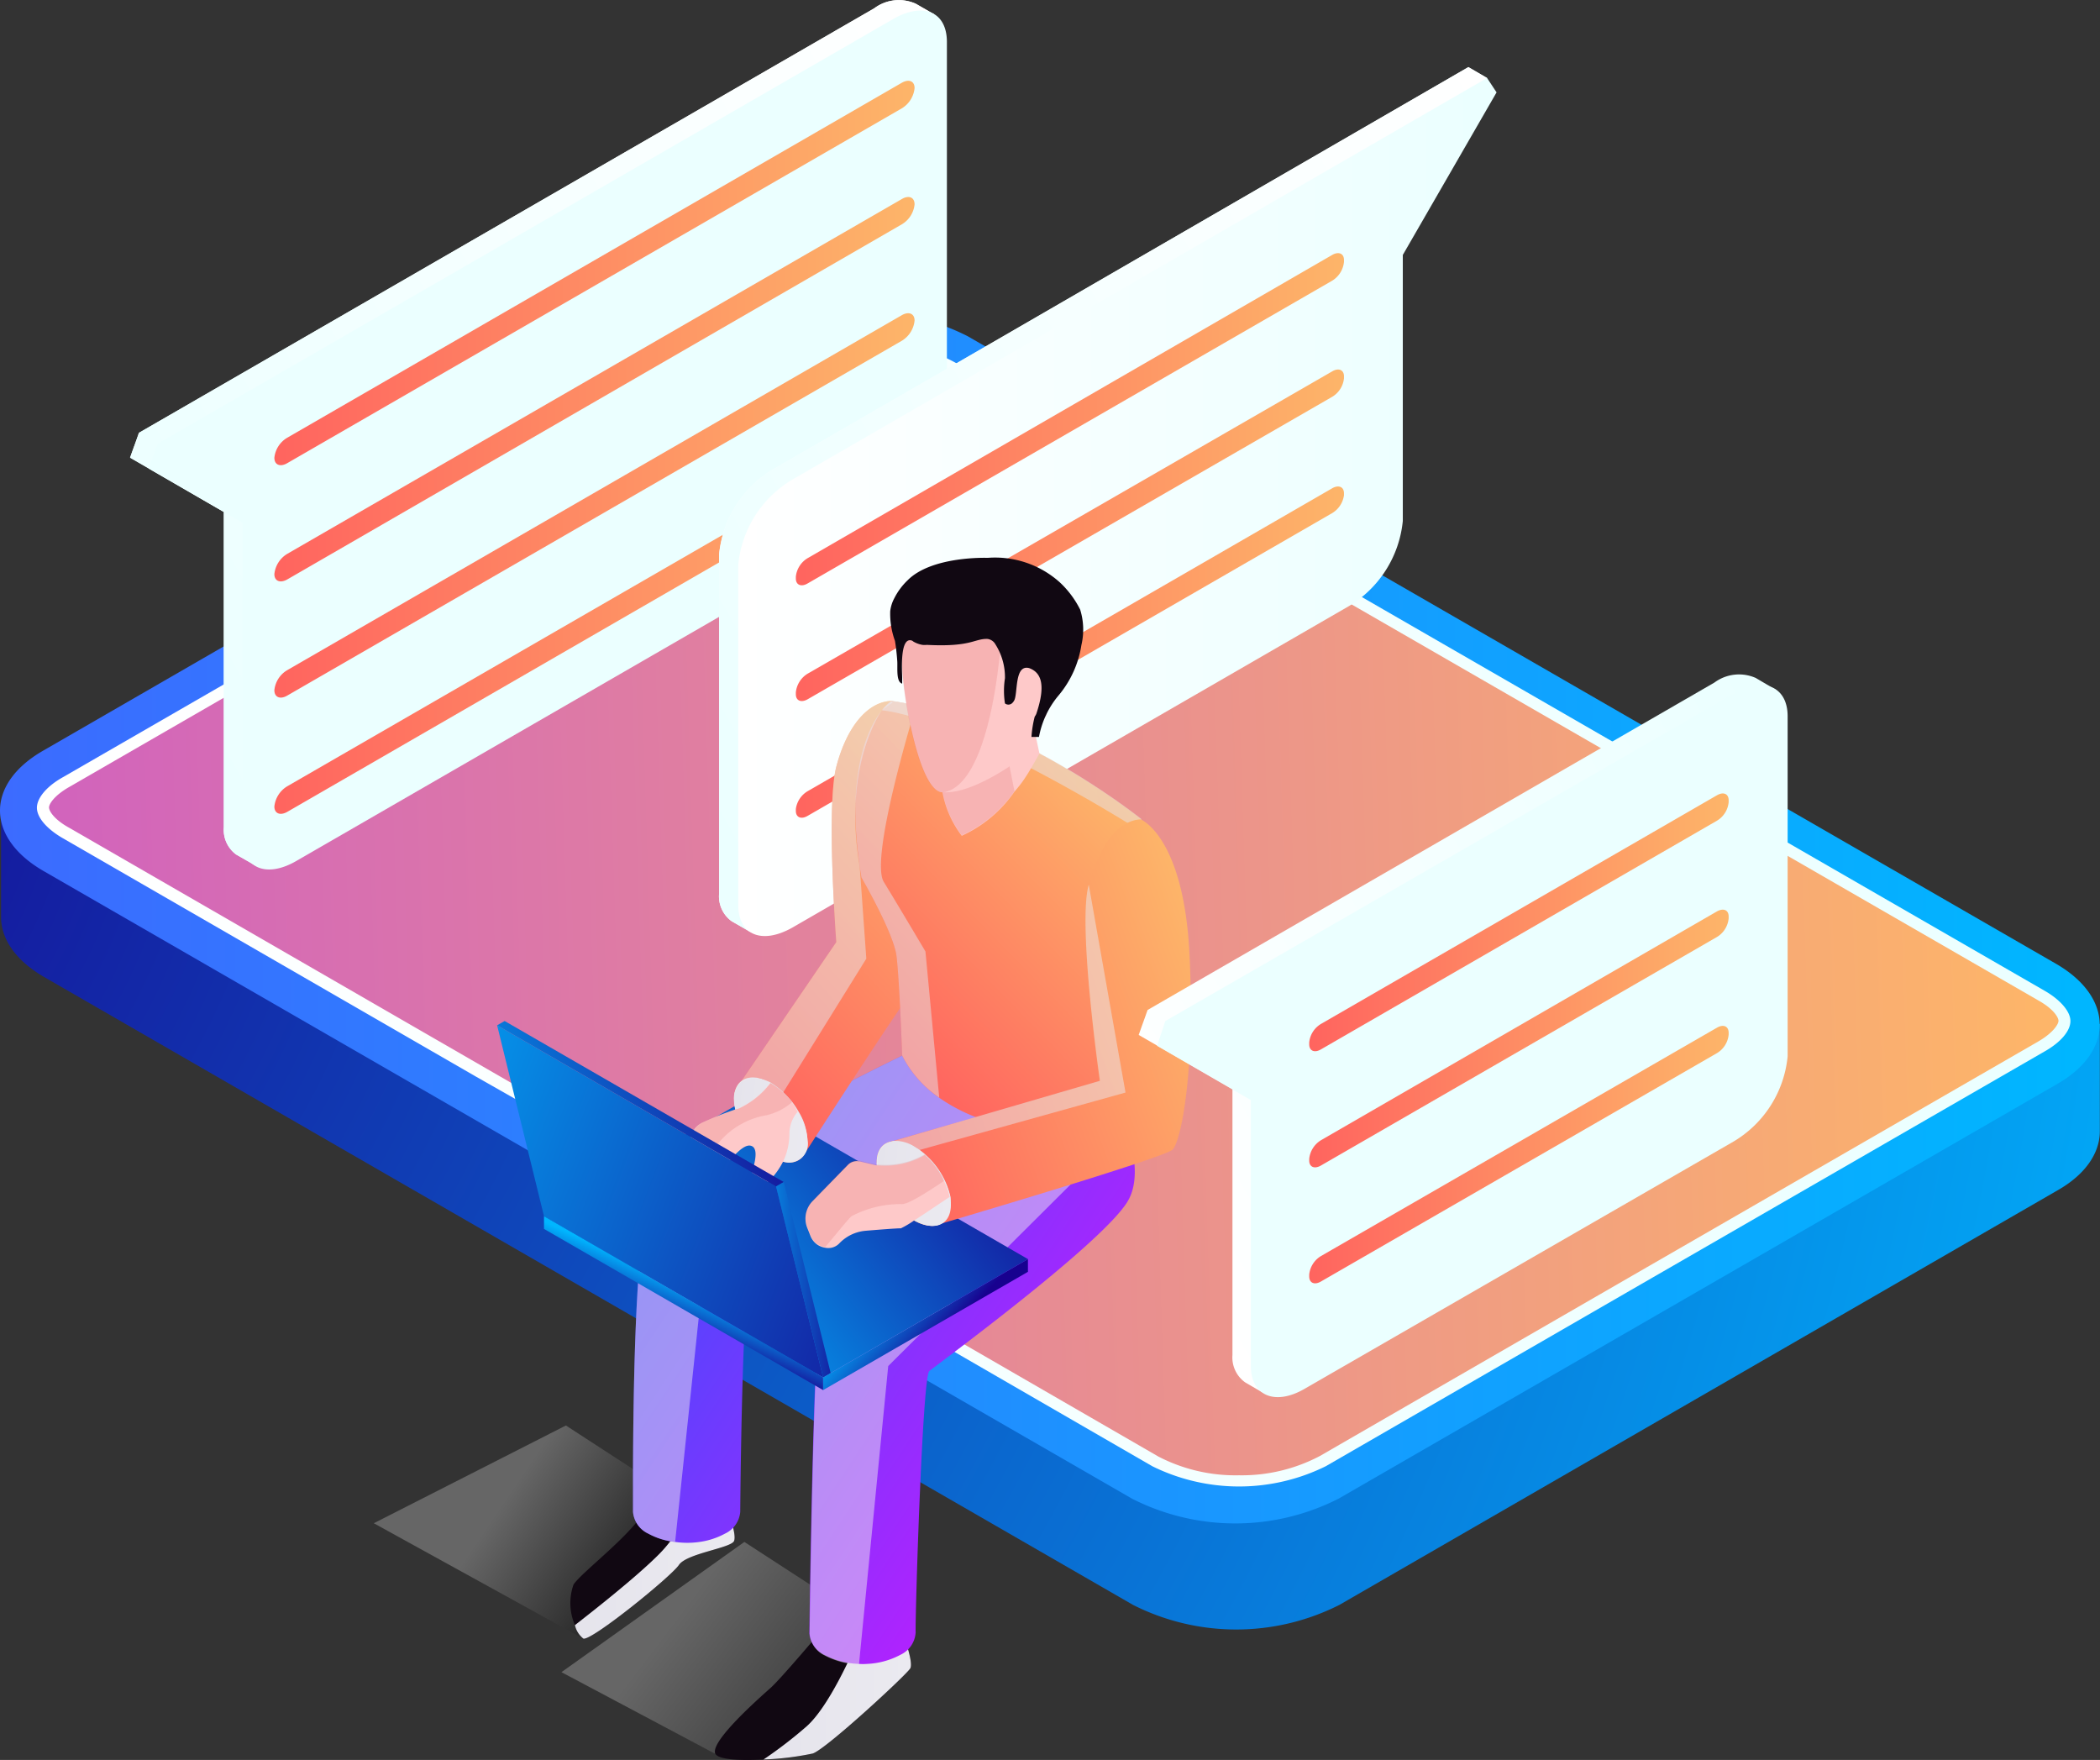 <svg xmlns="http://www.w3.org/2000/svg" xmlns:xlink="http://www.w3.org/1999/xlink" viewBox="0 0 137.08 114.87"><rect x="0" y="0" width="137.08" height="114.87" fill="#333333" stroke="none"/><defs><style>.cls-1{isolation:isolate;}.cls-2{fill:url(#radial-gradient);}.cls-3{fill:url(#linear-gradient);}.cls-4{fill:url(#linear-gradient-2);}.cls-5{fill:url(#linear-gradient-3);}.cls-6,.cls-7{fill:url(#linear-gradient-4);}.cls-14,.cls-22,.cls-23,.cls-31,.cls-37,.cls-38,.cls-39,.cls-41,.cls-48,.cls-7{mix-blend-mode:multiply;}.cls-8{fill:url(#linear-gradient-6);}.cls-9{fill:url(#linear-gradient-7);}.cls-10{fill:url(#linear-gradient-8);}.cls-11{fill:url(#linear-gradient-9);}.cls-12{fill:url(#linear-gradient-10);}.cls-13{fill:url(#linear-gradient-11);}.cls-14{fill:url(#linear-gradient-12);}.cls-15{fill:url(#linear-gradient-13);}.cls-16{fill:url(#linear-gradient-14);}.cls-17{fill:url(#linear-gradient-15);}.cls-18{fill:url(#linear-gradient-16);}.cls-19,.cls-20{opacity:0.25;}.cls-19{fill:url(#linear-gradient-17);}.cls-20{fill:url(#linear-gradient-18);}.cls-21{fill:#110812;}.cls-22{fill:url(#linear-gradient-19);}.cls-23{fill:url(#linear-gradient-20);}.cls-24{fill:url(#linear-gradient-21);}.cls-25,.cls-33,.cls-34,.cls-45,.cls-46{mix-blend-mode:color-burn;opacity:0.5;}.cls-25{fill:url(#linear-gradient-22);}.cls-26{fill:url(#linear-gradient-23);}.cls-27{fill:url(#linear-gradient-24);}.cls-28{fill:url(#linear-gradient-25);}.cls-29{fill:url(#linear-gradient-26);}.cls-30{fill:url(#linear-gradient-27);}.cls-31{fill:url(#linear-gradient-28);}.cls-32{fill:url(#linear-gradient-29);}.cls-33{fill:url(#linear-gradient-30);}.cls-34{fill:url(#linear-gradient-31);}.cls-35{fill:url(#linear-gradient-32);}.cls-36{fill:url(#linear-gradient-33);}.cls-37{fill:url(#linear-gradient-34);}.cls-38{fill:url(#linear-gradient-35);}.cls-39{fill:url(#linear-gradient-36);}.cls-40{fill:#fec9c9;}.cls-41{fill:#cf3838;opacity:0.15;}.cls-42{fill:url(#linear-gradient-37);}.cls-43{fill:url(#linear-gradient-38);}.cls-44{fill:url(#linear-gradient-39);}.cls-45{fill:url(#linear-gradient-40);}.cls-46{fill:url(#linear-gradient-41);}.cls-47,.cls-48{fill:url(#linear-gradient-42);}.cls-49{fill:url(#linear-gradient-44);}.cls-50{fill:url(#linear-gradient-45);}.cls-51{fill:url(#linear-gradient-46);}.cls-52{fill:url(#linear-gradient-47);}</style><radialGradient id="radial-gradient" cx="-11.59" cy="83.34" r="184.41" gradientUnits="userSpaceOnUse"><stop offset="0" stop-color="#18018f"/><stop offset="0.99" stop-color="#00b6ff"/></radialGradient><linearGradient id="linear-gradient" x1="14.93" y1="96.24" x2="151.99" y2="96.24" gradientUnits="userSpaceOnUse"><stop offset="0" stop-color="#3c6bff"/><stop offset="0.99" stop-color="#00b6ff"/></linearGradient><linearGradient id="linear-gradient-2" x1="17.34" y1="96.05" x2="150.08" y2="96.05" gradientUnits="userSpaceOnUse"><stop offset="0" stop-color="#fff"/><stop offset="0.98" stop-color="#ebffff"/></linearGradient><linearGradient id="linear-gradient-3" x1="147.68" y1="94.03" x2="-83.35" y2="101.32" gradientUnits="userSpaceOnUse"><stop offset="0" stop-color="#fdb569"/><stop offset="1" stop-color="#af23fe"/></linearGradient><linearGradient id="linear-gradient-4" x1="23.74" y1="81.04" x2="81.8" y2="47.52" gradientUnits="userSpaceOnUse"><stop offset="0.02" stop-color="#ebffff"/><stop offset="1" stop-color="#fff"/></linearGradient><linearGradient id="linear-gradient-6" x1="366.48" y1="298.58" x2="394.1" y2="249.71" gradientTransform="matrix(1, -0.58, 0, 1, 0, -761.95)" xlink:href="#linear-gradient-4"/><linearGradient id="linear-gradient-7" x1="32.84" y1="840.34" x2="74.63" y2="840.34" gradientTransform="matrix(1, -0.58, 0, 1, 0, -755.14)" gradientUnits="userSpaceOnUse"><stop offset="0" stop-color="#ff645f"/><stop offset="1" stop-color="#fdb569"/></linearGradient><linearGradient id="linear-gradient-8" x1="32.84" y1="847.93" x2="74.63" y2="847.93" xlink:href="#linear-gradient-7"/><linearGradient id="linear-gradient-9" x1="32.84" y1="855.51" x2="74.63" y2="855.51" xlink:href="#linear-gradient-7"/><linearGradient id="linear-gradient-10" x1="32.84" y1="863.1" x2="74.63" y2="863.1" xlink:href="#linear-gradient-7"/><linearGradient id="linear-gradient-11" x1="56.78" y1="86.62" x2="117.78" y2="51.4" xlink:href="#linear-gradient-2"/><linearGradient id="linear-gradient-12" x1="56.78" y1="86.62" x2="117.78" y2="51.4" xlink:href="#linear-gradient-4"/><linearGradient id="linear-gradient-13" x1="-3017.02" y1="871.2" x2="-2967.5" y2="871.2" gradientTransform="matrix(-1, 0.58, 0, 1, -2904.4, 926.55)" xlink:href="#linear-gradient-4"/><linearGradient id="linear-gradient-14" x1="66.88" y1="870.67" x2="102.66" y2="870.67" gradientTransform="matrix(1, -0.58, 0, 1, 0, -757.99)" xlink:href="#linear-gradient-7"/><linearGradient id="linear-gradient-15" x1="66.88" y1="878.25" x2="102.66" y2="878.25" gradientTransform="matrix(1, -0.58, 0, 1, 0, -757.99)" xlink:href="#linear-gradient-7"/><linearGradient id="linear-gradient-16" x1="66.88" y1="885.84" x2="102.66" y2="885.84" gradientTransform="matrix(1, -0.58, 0, 1, 0, -757.99)" xlink:href="#linear-gradient-7"/><linearGradient id="linear-gradient-17" x1="59.18" y1="141.9" x2="73.34" y2="152.7" gradientUnits="userSpaceOnUse"><stop offset="0" stop-color="#fff"/><stop offset="1"/></linearGradient><linearGradient id="linear-gradient-18" x1="48.04" y1="134.1" x2="56.2" y2="139.62" xlink:href="#linear-gradient-17"/><linearGradient id="linear-gradient-19" x1="-3560.59" y1="147.06" x2="-3550.96" y2="147.06" gradientTransform="matrix(-1, 0, 0, 1, -3486.19, 0)" gradientUnits="userSpaceOnUse"><stop offset="0.01" stop-color="#ebeaf0"/><stop offset="0.99" stop-color="#e5e4ec"/></linearGradient><linearGradient id="linear-gradient-20" x1="-3549.07" y1="138.74" x2="-3538.64" y2="138.74" xlink:href="#linear-gradient-19"/><linearGradient id="linear-gradient-21" x1="83.75" y1="129.61" x2="58.71" y2="113.09" gradientUnits="userSpaceOnUse"><stop offset="0" stop-color="#af23fe"/><stop offset="1" stop-color="#4749fe"/></linearGradient><linearGradient id="linear-gradient-22" x1="81.74" y1="128.63" x2="58.55" y2="113.33" gradientTransform="matrix(1, 0, 0, 1, 0, 0)" xlink:href="#linear-gradient-19"/><linearGradient id="linear-gradient-23" x1="-3562.63" y1="123.82" x2="-3558.75" y2="120.24" gradientTransform="matrix(-1, 0, 0, 1, -3501.12, -36.36)" xlink:href="#radial-gradient"/><linearGradient id="linear-gradient-24" x1="-3544.9" y1="123.33" x2="-3546.24" y2="120.27" gradientTransform="matrix(-1, 0, 0, 1, -3501.12, -36.36)" xlink:href="#radial-gradient"/><linearGradient id="linear-gradient-25" x1="-3566.58" y1="106.47" x2="-3542.45" y2="124.65" gradientTransform="matrix(-1, 0, 0, 1, -3501.12, -36.36)" xlink:href="#radial-gradient"/><linearGradient id="linear-gradient-26" x1="79.01" y1="88.45" x2="61.18" y2="104.9" gradientUnits="userSpaceOnUse"><stop offset="0" stop-color="#fdb569"/><stop offset="1" stop-color="#ff645f"/></linearGradient><linearGradient id="linear-gradient-27" x1="-3549.16" y1="109.65" x2="-3553.71" y2="109.28" gradientTransform="matrix(-1, 0, 0, 1, -3486.19, 0)" xlink:href="#linear-gradient-26"/><linearGradient id="linear-gradient-28" x1="-3549.16" y1="109.65" x2="-3553.71" y2="109.28" xlink:href="#linear-gradient-19"/><linearGradient id="linear-gradient-29" x1="87.9" y1="88.29" x2="71.98" y2="103.84" xlink:href="#linear-gradient-26"/><linearGradient id="linear-gradient-30" x1="81.13" y1="88.74" x2="68.9" y2="100.68" gradientTransform="matrix(1, 0, 0, 1, 0, 0)" xlink:href="#linear-gradient-19"/><linearGradient id="linear-gradient-31" x1="-3559.04" y1="86.87" x2="-3575.33" y2="85.53" xlink:href="#linear-gradient-19"/><linearGradient id="linear-gradient-32" x1="93.93" y1="99.28" x2="71.65" y2="107.52" xlink:href="#linear-gradient-26"/><linearGradient id="linear-gradient-33" x1="-3558.47" y1="113.8" x2="-3563.02" y2="113.42" gradientTransform="matrix(-1, 0, 0, 1, -3486.19, 0)" xlink:href="#linear-gradient-26"/><linearGradient id="linear-gradient-34" x1="-3558.47" y1="113.79" x2="-3563.02" y2="113.42" xlink:href="#linear-gradient-19"/><linearGradient id="linear-gradient-35" x1="67.75" y1="109.67" x2="62.74" y2="109.26" gradientTransform="matrix(1, 0, 0, 1, 0, 0)" xlink:href="#linear-gradient-19"/><linearGradient id="linear-gradient-36" x1="77.07" y1="113.81" x2="72.06" y2="113.4" gradientTransform="matrix(1, 0, 0, 1, 0, 0)" xlink:href="#linear-gradient-19"/><linearGradient id="linear-gradient-37" x1="-3567.16" y1="123.52" x2="-3520.87" y2="105.88" gradientTransform="matrix(-1, 0, 0, 1, -3501.12, -36.36)" xlink:href="#radial-gradient"/><linearGradient id="linear-gradient-38" x1="-3551.23" y1="104.12" x2="-3530.46" y2="114.81" gradientTransform="matrix(-1, 0, 0, 1, -3501.12, -36.36)" xlink:href="#radial-gradient"/><linearGradient id="linear-gradient-39" x1="-3556.45" y1="119.8" x2="-3549.74" y2="120" gradientTransform="matrix(-1, 0, 0, 1, -3501.12, -36.36)" xlink:href="#radial-gradient"/><linearGradient id="linear-gradient-40" x1="77.7" y1="87.02" x2="60.01" y2="103.35" gradientTransform="matrix(1, 0, 0, 1, 0, 0)" xlink:href="#linear-gradient-19"/><linearGradient id="linear-gradient-41" x1="88.34" y1="100.46" x2="71.64" y2="106.64" gradientTransform="matrix(1, 0, 0, 1, 0, 0)" xlink:href="#linear-gradient-19"/><linearGradient id="linear-gradient-42" x1="90.25" y1="116.68" x2="135.97" y2="90.28" xlink:href="#linear-gradient-2"/><linearGradient id="linear-gradient-44" x1="504.95" y1="687.63" x2="482.07" y2="702.5" gradientTransform="matrix(1, -0.58, 0, 1, 0, -774.22)" xlink:href="#linear-gradient-2"/><linearGradient id="linear-gradient-45" x1="100.39" y1="929.8" x2="127.77" y2="929.8" gradientTransform="matrix(1, -0.58, 0, 1, 0, -767.37)" xlink:href="#linear-gradient-7"/><linearGradient id="linear-gradient-46" x1="100.39" y1="937.39" x2="127.77" y2="937.39" gradientTransform="matrix(1, -0.58, 0, 1, 0, -767.37)" xlink:href="#linear-gradient-7"/><linearGradient id="linear-gradient-47" x1="100.39" y1="944.97" x2="127.77" y2="944.97" gradientTransform="matrix(1, -0.58, 0, 1, 0, -767.37)" xlink:href="#linear-gradient-7"/></defs><g class="cls-1"><g id="Layer_1" data-name="Layer 1"><path class="cls-2" d="M152,110.19v-7l-9.88-1-64-36.94a14.85,14.85,0,0,0-13.46,0L22,89.86,15,89.13v7.09c0,1.41.93,2.81,2.78,3.89l71.11,41a14.93,14.93,0,0,0,13.47,0l46.9-27.07C151.08,113,152,111.6,152,110.19Z" transform="translate(-14.93 -36.36)"/><path class="cls-3" d="M149.2,107.12l-46.9,27.06a14.87,14.87,0,0,1-13.47,0l-71.11-41C14,91,14,87.52,17.72,85.37L64.62,58.3a14.93,14.93,0,0,1,13.47,0l71.11,41C152.92,101.49,152.92,105,149.2,107.12Z" transform="translate(-14.93 -36.36)"/><path class="cls-4" d="M150.08,103c0,.65-.64,1.4-1.71,2l-25.14,14.5-.4.23-21.36,12.33a12.79,12.79,0,0,1-11.32,0l-23-13.29-7.54-4.35-5.92-3.42L46,106.63,19.05,91.08c-1.08-.62-1.71-1.37-1.71-2s.63-1.4,1.71-2L66,60a9.28,9.28,0,0,1,2.17-.87,13.66,13.66,0,0,1,6.8,0,9.36,9.36,0,0,1,2.34.91l71.11,41C149.44,101.63,150.08,102.39,150.08,103Z" transform="translate(-14.93 -36.36)"/><path class="cls-5" d="M95.81,132.65a10.93,10.93,0,0,1-5.26-1.22l-23-13.29L60,113.79,19.45,90.39c-1-.55-1.32-1.1-1.32-1.33s.35-.78,1.31-1.33L66.35,60.66a8.52,8.52,0,0,1,2-.79,12.42,12.42,0,0,1,3.27-.42,12.84,12.84,0,0,1,3.13.38,8.09,8.09,0,0,1,2.13.83l71.11,41c1,.56,1.31,1.11,1.31,1.33s-.35.78-1.31,1.34l-25.14,14.5-.4.23-21.36,12.33A10.93,10.93,0,0,1,95.81,132.65Z" transform="translate(-14.93 -36.36)"/><path class="cls-6" d="M75.9,37.29l-1.18-.68A2.68,2.68,0,0,0,72,36.9L24,64.61c-.27.77-.31.86-.58,1.62l6.12,3.54V90.36a2,2,0,0,0,.8,1.77l1.2.69.39-.51a4.48,4.48,0,0,0,1.13-.46L72,69.36a7.28,7.28,0,0,0,3.52-5.55V38.39a3.48,3.48,0,0,0,0-.58Z" transform="translate(-14.93 -36.36)"/><path class="cls-7" d="M75.9,37.29l-1.18-.68A2.68,2.68,0,0,0,72,36.9L24,64.61c-.27.77-.31.86-.58,1.62l6.12,3.54V90.36a2,2,0,0,0,.8,1.77l1.2.69.39-.51a4.48,4.48,0,0,0,1.13-.46L72,69.36a7.28,7.28,0,0,0,3.52-5.55V38.39a3.48,3.48,0,0,0,0-.58Z" transform="translate(-14.93 -36.36)"/><path class="cls-8" d="M24.64,66.94l6.12,3.54V91.06c0,2,1.58,2.62,3.52,1.49L73.22,70.07a7.28,7.28,0,0,0,3.52-5.55V39.1c0-2-1.57-2.62-3.52-1.49l-48,27.71Z" transform="translate(-14.93 -36.36)"/><path class="cls-9" d="M73.8,43.43,33.68,66.59c-.46.27-.84.11-.84-.35a1.72,1.72,0,0,1,.84-1.31L73.8,41.76c.46-.26.83-.11.83.35A1.74,1.74,0,0,1,73.8,43.43Z" transform="translate(-14.93 -36.36)"/><path class="cls-10" d="M73.8,51,33.68,74.18c-.46.26-.84.11-.84-.35a1.75,1.75,0,0,1,.84-1.32L73.8,49.35c.46-.27.83-.11.83.35A1.71,1.71,0,0,1,73.8,51Z" transform="translate(-14.93 -36.36)"/><path class="cls-11" d="M73.8,58.6,33.68,81.76c-.46.27-.84.11-.84-.35a1.72,1.72,0,0,1,.84-1.31L73.8,56.93c.46-.26.83-.1.83.35A1.74,1.74,0,0,1,73.8,58.6Z" transform="translate(-14.93 -36.36)"/><path class="cls-12" d="M73.8,66.18,33.68,89.35c-.46.26-.84.11-.84-.35a1.75,1.75,0,0,1,.84-1.32L73.8,64.52c.46-.27.83-.11.83.35A1.71,1.71,0,0,1,73.8,66.18Z" transform="translate(-14.93 -36.36)"/><path class="cls-13" d="M112,41.45l-1.22-.71L65.39,67a7.31,7.31,0,0,0-3.52,5.55V94.7a2,2,0,0,0,.81,1.78l1.23.71.49-.57a4.19,4.19,0,0,0,1-.43l36.36-21a7.28,7.28,0,0,0,3.52-5.55V52.29l5.25-9.09Z" transform="translate(-14.93 -36.36)"/><path class="cls-14" d="M112,41.45l-1.22-.71L65.39,67a7.31,7.31,0,0,0-3.52,5.55V94.7a2,2,0,0,0,.81,1.78l1.23.71.49-.57a4.19,4.19,0,0,0,1-.43l36.36-21a7.28,7.28,0,0,0,3.52-5.55V52.29l5.25-9.09Z" transform="translate(-14.93 -36.36)"/><path class="cls-15" d="M112.62,42.39,106.5,53V70.36A7.31,7.31,0,0,1,103,75.91l-36.36,21c-2,1.12-3.52.46-3.52-1.49V73.22a7.28,7.28,0,0,1,3.52-5.55L112,41.45Z" transform="translate(-14.93 -36.36)"/><path class="cls-16" d="M101.89,54.68,67.65,74.44c-.42.25-.77.1-.77-.32V74a1.6,1.6,0,0,1,.77-1.21L101.89,53c.42-.24.77-.1.77.33v.12A1.62,1.62,0,0,1,101.89,54.68Z" transform="translate(-14.93 -36.36)"/><path class="cls-17" d="M101.89,62.26,67.65,82c-.42.24-.77.1-.77-.33v-.12a1.62,1.62,0,0,1,.77-1.22L101.89,60.6c.42-.25.77-.1.77.32v.13A1.6,1.6,0,0,1,101.89,62.26Z" transform="translate(-14.93 -36.36)"/><path class="cls-18" d="M101.89,69.85,67.65,89.61c-.42.25-.77.1-.77-.32v-.13A1.6,1.6,0,0,1,67.65,88l34.24-19.77c.42-.24.77-.1.77.33v.12A1.62,1.62,0,0,1,101.89,69.85Z" transform="translate(-14.93 -36.36)"/><path class="cls-19" d="M74.29,144l-10.77-7L51.58,145.5l10,5.31c.84-1.45,5.12-3.45,7.55-5.2C71.38,144,73.24,144.89,74.29,144Z" transform="translate(-14.93 -36.36)"/><path class="cls-20" d="M62.64,136.4l-10.77-7-12.54,6.38L53,143.31A15.69,15.69,0,0,1,57.52,138C59.73,136.4,61.59,137.28,62.64,136.4Z" transform="translate(-14.93 -36.36)"/><path class="cls-21" d="M61.62,150.81c.17.41,1.65.47,3.15.39a18.81,18.81,0,0,0,3.21-.39c.86-.27,6.16-5.17,6.37-5.56s-.41-2.06-.41-2.06l-2.79-.28-2.49-.25s-2.74,3.25-3.41,3.85S61.28,150,61.62,150.81Z" transform="translate(-14.93 -36.36)"/><path class="cls-21" d="M52.46,142.43a1.53,1.53,0,0,0,.55.88c.52.17,5.73-4.05,6.24-4.81s3.43-1.1,3.6-1.57-.4-1.89-.4-1.89a16.65,16.65,0,0,0-2.31-.87c-1.26-.37-2.61-.52-2.9.34-.58,1.67-4.29,4.39-4.87,5.27A3.6,3.6,0,0,0,52.46,142.43Z" transform="translate(-14.93 -36.36)"/><path class="cls-22" d="M64.77,151.2a18.81,18.81,0,0,0,3.21-.39c.86-.27,6.16-5.17,6.37-5.56s-.41-2.06-.41-2.06l-2.79-.28c-.65,1.54-2.14,4.86-3.57,6.13A28.7,28.7,0,0,1,64.77,151.2Z" transform="translate(-14.93 -36.36)"/><path class="cls-23" d="M52.46,142.43a1.53,1.53,0,0,0,.55.88c.52.17,5.73-4.05,6.24-4.81s3.43-1.1,3.6-1.57-.4-1.89-.4-1.89a16.65,16.65,0,0,0-2.31-.87A9.11,9.11,0,0,1,58,137.75C56.49,139.29,53.42,141.68,52.46,142.43Z" transform="translate(-14.93 -36.36)"/><path class="cls-24" d="M88.49,114.85c-1.83,2.85-12.45,10.62-12.9,11S74.66,142,74.7,142.9a1.72,1.72,0,0,1-1,1.47,5.06,5.06,0,0,1-2.16.59,3.49,3.49,0,0,1-.56,0,5.14,5.14,0,0,1-2.22-.58,1.74,1.74,0,0,1-1-1.43s.25-19.73.74-21.38,4.2-6.61,4.44-6.93c-.33.11-4.54,1.6-7.07,2.79A6.18,6.18,0,0,0,64,118.57c-.64,1-.75,16.47-.75,16.47a1.73,1.73,0,0,1-1,1.42,4.86,4.86,0,0,1-1.31.48A5.64,5.64,0,0,1,59,137a4.61,4.61,0,0,1-1.75-.54,1.73,1.73,0,0,1-1-1.42s0-.71,0-1.87c0-4.49.1-15.69,1-17.82,1.17-2.66,16.58-10.09,16.58-10.09l9.8,2.44.19,0,2-.58,1-.27a14.91,14.91,0,0,1,.81,1.35,13.8,13.8,0,0,1,1,2.1C89,111.86,89.3,113.58,88.49,114.85Z" transform="translate(-14.93 -36.36)"/><path class="cls-25" d="M89.54,109.46l-1,.89-2.85,2.45L72.91,125.52,71,145a5.14,5.14,0,0,1-2.22-.58,1.74,1.74,0,0,1-1-1.43s.25-19.73.74-21.38,4.2-6.61,4.44-6.93c-.33.11-4.54,1.6-7.07,2.79L61,118l-2,19a4.61,4.61,0,0,1-1.75-.54,1.73,1.73,0,0,1-1-1.42s0-.71,0-1.87c0-4.49.1-15.69,1-17.82,1.17-2.66,16.58-10.09,16.58-10.09l9.8,2.44.19,0,2-.58,1.76,1.08Z" transform="translate(-14.93 -36.36)"/><polygon class="cls-26" points="53.73 90.73 53.73 89.9 67.1 82.18 67.1 83.01 53.73 90.73"/><polygon class="cls-27" points="35.51 79.38 35.51 80.21 53.73 90.73 53.73 89.9 35.51 79.38"/><polygon class="cls-28" points="53.73 89.9 44.62 84.64 35.51 79.38 48.88 71.66 67.1 82.18 53.73 89.9"/><path class="cls-29" d="M74.36,101.24c-.55.55-6.88,10.38-6.88,10.38l-1.42-1.5-1.26-1.34-1.59-1.69,6.31-9.24s-.67-8.87,0-11.44,2-4.21,3.55-4.3c0,0,0,0,.14.1a2.13,2.13,0,0,1,.23.51c.29.81.65,2.69.87,7.08C74.73,97.58,74.91,100.69,74.36,101.24Z" transform="translate(-14.93 -36.36)"/><path class="cls-30" d="M62.85,108.08a4.94,4.94,0,0,0,2.4,3.78c1.32.77,2.39.31,2.39-1a5,5,0,0,0-2.39-3.78C63.92,106.31,62.85,106.76,62.85,108.08Z" transform="translate(-14.93 -36.36)"/><path class="cls-31" d="M62.85,108.08a2.85,2.85,0,0,0,.1.74,5.21,5.21,0,0,0,2.3,3,2.66,2.66,0,0,0,.83.33,1.21,1.21,0,0,0,1.56-1.34,3.9,3.9,0,0,0-.6-1.93,5.27,5.27,0,0,0-1.78-1.85C63.92,106.3,62.85,106.76,62.85,108.08Z" transform="translate(-14.93 -36.36)"/><path class="cls-32" d="M90.77,99.49a20.68,20.68,0,0,1-3.59,10.16,19.06,19.06,0,0,1-4.75.36,11.19,11.19,0,0,1-6.19-2,7.43,7.43,0,0,1-2.42-2.75s-.18-5-.37-6.5-2.29-5.12-2.29-5.12c-1.12-6.72.42-9.76,1.34-10.92a3.16,3.16,0,0,1,.62-.61q.94.14,1.89.36c7.4,1.74,14.37,7.33,14.37,7.33s.1.29.16.44a22.84,22.84,0,0,1,1.25,6c0,.26,0,.5,0,.75A20.74,20.74,0,0,1,90.77,99.49Z" transform="translate(-14.93 -36.36)"/><path class="cls-33" d="M76.24,108a7.43,7.43,0,0,1-2.42-2.75s-.18-5-.37-6.5-2.29-5.12-2.29-5.12c-1.12-6.72.42-9.76,1.34-10.92a3.16,3.16,0,0,1,.62-.61q.94.14,1.89.36l-.45.53s-2.87,9.41-1.94,10.93,2.72,4.54,2.72,4.54Z" transform="translate(-14.93 -36.36)"/><path class="cls-34" d="M72.51,82.72c5.21.62,16,7.34,16,7.34l1.06.17-.15-.43s-8.21-6.59-16.26-7.69A3,3,0,0,0,72.51,82.72Z" transform="translate(-14.93 -36.36)"/><path class="cls-35" d="M91.48,111.39c-.55.55-15.1,4.83-15.1,4.83l-1-1.51-2.1-3.18-.39-.6,13.82-4S85.25,96.66,86,94.1c.59-2,1.39-3.48,2.48-4a2,2,0,0,1,.91-.26s2.82,1.1,3.19,8.87S92,110.84,91.48,111.39Z" transform="translate(-14.93 -36.36)"/><path class="cls-36" d="M72.16,112.22a5,5,0,0,0,2.4,3.78c1.32.77,2.4.31,2.4-1a5,5,0,0,0-2.4-3.78C73.24,110.45,72.16,110.9,72.16,112.22Z" transform="translate(-14.93 -36.36)"/><path class="cls-37" d="M72.16,112.22a.78.78,0,0,0,0,.21A5,5,0,0,0,74.56,116c1.35.76,2.4.3,2.4-1a2.94,2.94,0,0,0,0-.51,5.17,5.17,0,0,0-1.61-2.72,3.84,3.84,0,0,0-.74-.55C73.24,110.45,72.16,110.9,72.16,112.22Z" transform="translate(-14.93 -36.36)"/><path class="cls-38" d="M67.65,110.85a1.22,1.22,0,0,1-1.57,1.34,2.66,2.66,0,0,1-.83-.33,5.23,5.23,0,0,1-2.3-3,2.75,2.75,0,0,1-.11-.73,1.38,1.38,0,0,1,.48-1.15,1.75,1.75,0,0,1,1.93.14,4.91,4.91,0,0,1,.8.6,5.4,5.4,0,0,1,1,1.25A4,4,0,0,1,67.65,110.85Z" transform="translate(-14.93 -36.36)"/><path class="cls-39" d="M77,115c0,1.31-1.06,1.77-2.36,1a5,5,0,0,1-2.42-3.6,1.21,1.21,0,0,1,0-.19,1.24,1.24,0,0,1,.75-1.29l.27-.09a2.29,2.29,0,0,1,1.37.36l.35.22c.13.1.26.2.39.32a5.25,5.25,0,0,1,1.62,2.73A4.38,4.38,0,0,1,77,115Z" transform="translate(-14.93 -36.36)"/><path class="cls-40" d="M76.92,114.48c-.68.45-1.63,1.1-2.32,1.54a6.49,6.49,0,0,1-.86.51c-.32,0-1.45.09-2.3.16a2.7,2.7,0,0,0-1.71.81,1,1,0,0,1-.53.3,1.08,1.08,0,0,1-.4,0,1.28,1.28,0,0,1-.53-.21,1.26,1.26,0,0,1-.42-.52l-.23-.58a1.63,1.63,0,0,1,.33-1.71l2.32-2.38a.82.82,0,0,1,.75-.24l1.1.26h.06a5.21,5.21,0,0,0,3.12-.67,5.52,5.52,0,0,1,1.17,1.51l.08.18A4.8,4.8,0,0,1,76.92,114.48Z" transform="translate(-14.93 -36.36)"/><path class="cls-41" d="M76.55,113.44c-1,.66-2.36,1.57-2.8,1.51a6.8,6.8,0,0,0-3.25.8c-.28.27-1.12,1.32-1.7,2a1.28,1.28,0,0,1-.53-.21,1.26,1.26,0,0,1-.42-.52l-.23-.58a1.63,1.63,0,0,1,.33-1.71l2.32-2.38a.82.82,0,0,1,.75-.24l1.1.26h.06a5.21,5.21,0,0,0,3.12-.67,5.52,5.52,0,0,1,1.17,1.51Z" transform="translate(-14.93 -36.36)"/><path class="cls-40" d="M67,108.92a2.21,2.21,0,0,0-.54,1.43,4.31,4.31,0,0,1-.42,1.84,5.08,5.08,0,0,1-.8,1.14c-.39.47-1.65.63-1.65.63a11.24,11.24,0,0,0,.49-1.3c.21-.73.31-1.48-.21-1.53-1-.08-3.23,3.82-3.23,3.82l-.65-.44s-.08-.07-.08-.07l-.64-.44.73-3.37a1.42,1.42,0,0,1,.78-1,21.48,21.48,0,0,1,2.13-.85l.22-.06a5.5,5.5,0,0,0,2.08-1.68,5,5,0,0,1,1.22,1,1.3,1.3,0,0,1,.15.2A4.74,4.74,0,0,1,67,108.92Z" transform="translate(-14.93 -36.36)"/><path class="cls-41" d="M66.62,108.31a3.93,3.93,0,0,1-1.65.84,5.16,5.16,0,0,0-3.48,2.28l-1.54,3-.64-.44.73-3.37a1.42,1.42,0,0,1,.78-1,21.48,21.48,0,0,1,2.13-.85l.22-.06a5.5,5.5,0,0,0,2.08-1.68,5,5,0,0,1,1.22,1A1.3,1.3,0,0,1,66.62,108.31Z" transform="translate(-14.93 -36.36)"/><polygon class="cls-42" points="50.66 77.44 53.73 89.9 35.51 79.38 32.45 66.92 50.66 77.44"/><polygon class="cls-43" points="51.16 77.15 50.66 77.44 32.45 66.92 32.94 66.64 51.16 77.15"/><polygon class="cls-44" points="53.73 89.9 54.22 89.61 51.16 77.15 50.66 77.44 53.73 89.9"/><path class="cls-40" d="M82.78,85.54s-.21.39-.57,1-.63,1-1.06,1.49a8.39,8.39,0,0,1-3.44,2.88,6.68,6.68,0,0,1-1.34-4.69c.3-1.63,2.45-2.51,3.85-2.9l.06,0A10.08,10.08,0,0,1,81.42,83l1,.85Z" transform="translate(-14.93 -36.36)"/><path class="cls-41" d="M81.15,88a8.39,8.39,0,0,1-3.44,2.88,6.68,6.68,0,0,1-1.34-4.69c.3-1.63,2.45-2.51,3.85-2.9Z" transform="translate(-14.93 -36.36)"/><path class="cls-40" d="M84.67,76.31c-.72,2.54-1.17,5.26-1.45,6.76-.92,1.07-1.13.9-1.13.9l-.22,1.67s-3.2,2.53-5.32,2.43c0,0,0,0,0,0h-.17c-1.63-.24-2.76-7.72-2.56-9.21a6.82,6.82,0,0,1,1.69-4.2,4.31,4.31,0,0,1,1.78-1C79.55,73,83.41,73.1,84.67,76.31Z" transform="translate(-14.93 -36.36)"/><path class="cls-41" d="M81,75.76l-.74,2.51s-.58,9.27-3.73,9.8c0,0,0,0,0,0h-.17c-1.63-.24-2.76-7.72-2.56-9.21a6.82,6.82,0,0,1,1.69-4.2Z" transform="translate(-14.93 -36.36)"/><path class="cls-21" d="M73.35,78.19c.07.43.12.88.15,1.32s-.09,1.36.32,1.47c0-.13,0-.27,0-.4,0-.36-.18-2.74.66-2.4l.08.06a1.8,1.8,0,0,0,.58.21,1.29,1.29,0,0,0,.29,0c2.88.15,3.08-.4,3.94-.39a.69.69,0,0,1,.54.36,4,4,0,0,1,.62,2.21,5.29,5.29,0,0,0,0,1.64l0,0a.36.36,0,0,0,.45,0,.61.61,0,0,0,.14-.17c.27-.41,0-2.41,1-2.13.72.27,1.13,1,.45,3l-.06.11a.22.22,0,0,0-.05.1,7.2,7.2,0,0,0-.2,1.28h.49a5.85,5.85,0,0,1,1.28-2.71,6.69,6.69,0,0,0,1.49-3.29,4.39,4.39,0,0,0-.08-2.31,6.24,6.24,0,0,0-1.34-1.79,6.33,6.33,0,0,0-4.7-1.59s-3.63-.14-5.22,1.46a4.29,4.29,0,0,0-.87,1.17,2.38,2.38,0,0,0-.27.85A5.21,5.21,0,0,0,73.35,78.19Z" transform="translate(-14.93 -36.36)"/><path class="cls-45" d="M72.5,82.72s-2.59,3.53-1.45,10.21l.43,6-5.43,8.74a4.91,4.91,0,0,0-.8-.6,1.75,1.75,0,0,0-1.93-.14l6.2-9.08s-.67-8.87,0-11.44,2-4.21,3.55-4.3c0,0,0,0,.14.1Z" transform="translate(-14.93 -36.36)"/><path class="cls-46" d="M88.4,107.67l-13.49,3.76-.35-.22a2.29,2.29,0,0,0-1.37-.36l13.54-3.95S85.25,96.66,86,94.1Z" transform="translate(-14.93 -36.36)"/><path class="cls-47" d="M130.83,81.37l-1.29-.76a2.7,2.7,0,0,0-2.7.3l-37,21.37c-.27.77-.31.86-.58,1.63l6.12,3.53V124.8a2,2,0,0,0,.82,1.78l1.13.66,0-.41a3.78,3.78,0,0,0,1.61-.54l28-16.15a7.28,7.28,0,0,0,3.52-5.55V82.4a2.9,2.9,0,0,0,0-.43Z" transform="translate(-14.93 -36.36)"/><path class="cls-48" d="M130.83,81.37l-1.29-.76a2.7,2.7,0,0,0-2.7.3l-37,21.37c-.27.77-.31.86-.58,1.63l6.12,3.53V124.8a2,2,0,0,0,.82,1.78l1.13.66,0-.41a3.78,3.78,0,0,0,1.61-.54l28-16.15a7.28,7.28,0,0,0,3.52-5.55V82.4a2.9,2.9,0,0,0,0-.43Z" transform="translate(-14.93 -36.36)"/><path class="cls-49" d="M90.46,104.62l6.12,3.54v17.35c0,1.95,1.58,2.62,3.52,1.49l28-16.14a7.28,7.28,0,0,0,3.52-5.55V83.11c0-1.94-1.57-2.61-3.52-1.48L91,103Z" transform="translate(-14.93 -36.36)"/><path class="cls-50" d="M127,89.93l-25.84,14.92c-.42.25-.77.1-.77-.33v-.12a1.59,1.59,0,0,1,.77-1.21L127,88.27c.43-.25.77-.1.77.32v.13A1.58,1.58,0,0,1,127,89.93Z" transform="translate(-14.93 -36.36)"/><path class="cls-51" d="M127,97.52l-25.84,14.91c-.42.25-.77.1-.77-.32V112a1.62,1.62,0,0,1,.77-1.22L127,95.85c.43-.24.77-.1.77.33v.12A1.59,1.59,0,0,1,127,97.52Z" transform="translate(-14.93 -36.36)"/><path class="cls-52" d="M127,105.1,101.16,120c-.42.25-.77.1-.77-.33v-.12a1.6,1.6,0,0,1,.77-1.21L127,103.44c.43-.25.77-.1.77.33v.12A1.58,1.58,0,0,1,127,105.1Z" transform="translate(-14.93 -36.36)"/></g></g></svg>